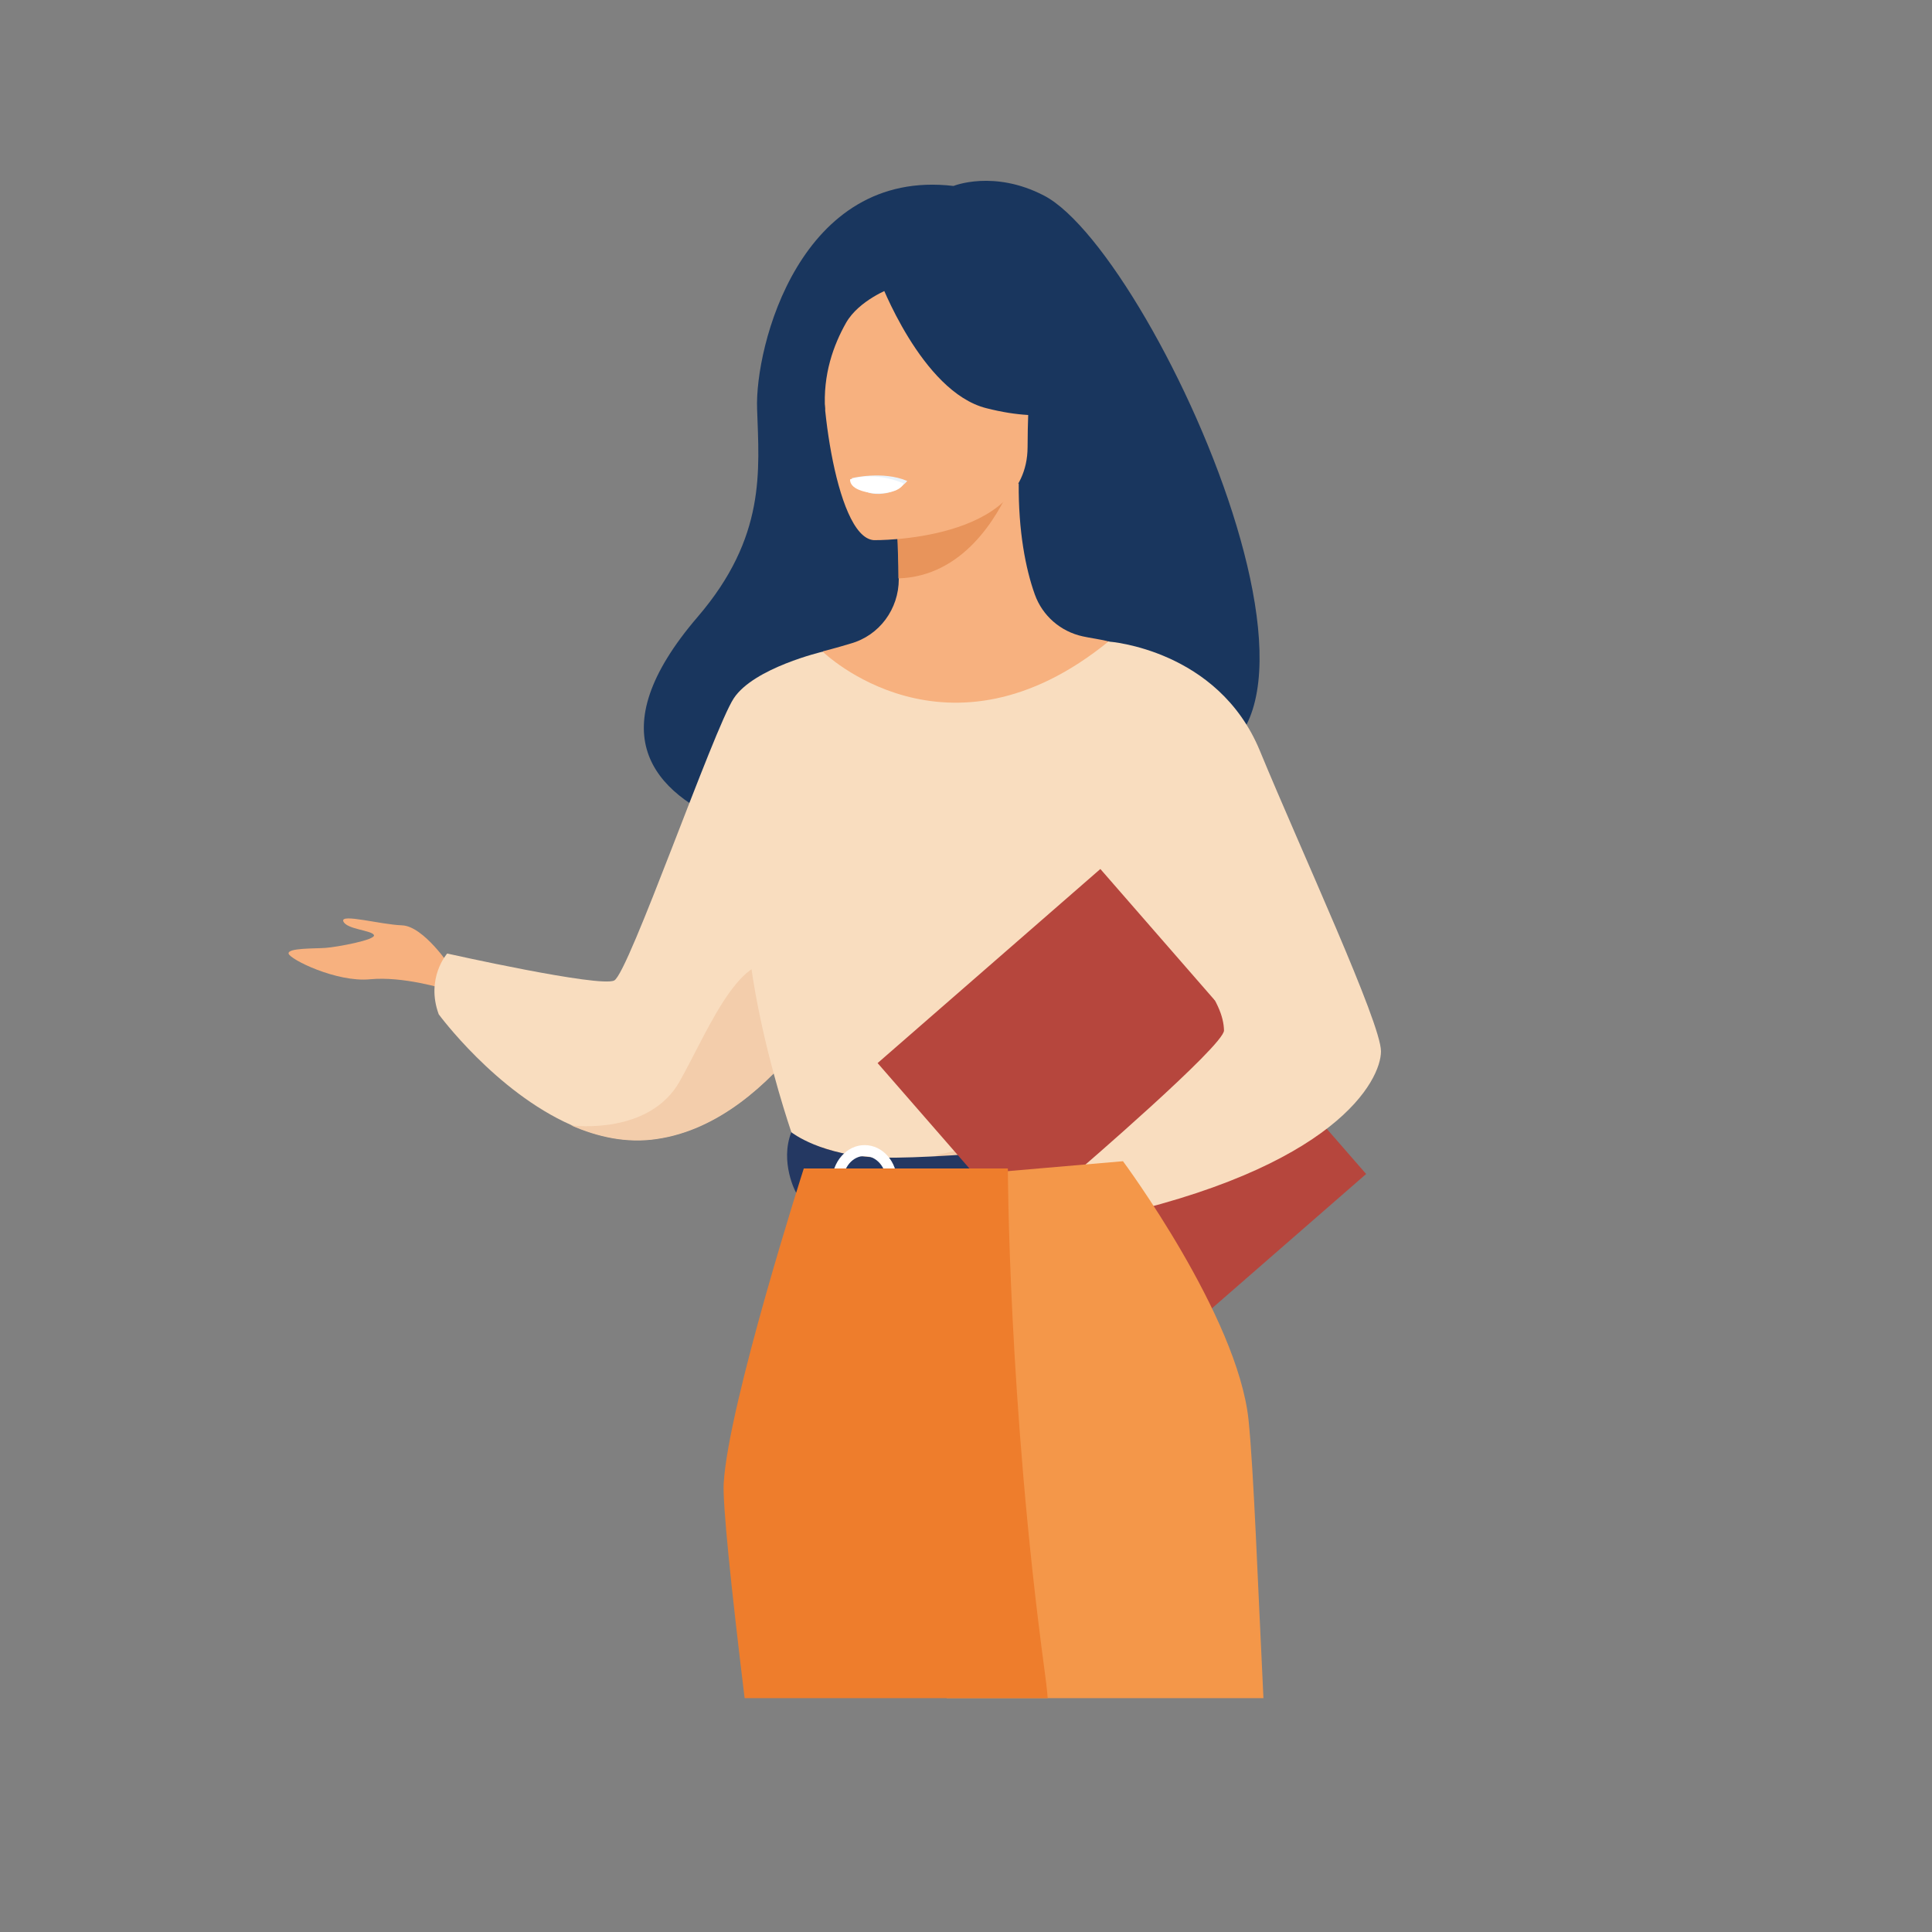 <?xml version="1.0" encoding="utf-8"?>
<!-- Generator: Adobe Illustrator 27.2.0, SVG Export Plug-In . SVG Version: 6.00 Build 0)  -->
<!DOCTYPE svg PUBLIC "-//W3C//DTD SVG 1.1//EN" "http://www.w3.org/Graphics/SVG/1.1/DTD/svg11.dtd">
<svg version="1.1" xmlns:x="http://ns.adobe.com/Extensibility/1.0/" xmlns:i="http://ns.adobe.com/AdobeIllustrator/10.0/" xmlns:graph="http://ns.adobe.com/Graphs/1.0/"
	 xmlns="http://www.w3.org/2000/svg" xmlns:xlink="http://www.w3.org/1999/xlink" x="0px" y="0px" viewBox="0 0 480 480"
	 style="enable-background:new 0 0 480 480;" xml:space="preserve">
<rect x="0" y="0" width="480" height="480" fill="#808080" stroke="none"/>
<style type="text/css">
	.st0{display:none;}
	.st1{display:inline;}
	.st2{fill:#DA8C8E;}
	.st3{fill:#C5C5C4;}
	.st4{fill:#233263;}
	.st5{fill:#F6B233;}
	.st6{fill:#FFFFFF;}
	.st7{fill:#1A213D;}
	.st8{clip-path:url(#XMLID_00000031911621036809533550000013330044165081867710_);fill:#1A213D;}
	.st9{fill:#F7B17F;}
	.st10{fill:#243862;}
	.st11{fill:#EE9960;}
	.st12{fill:#2D3A64;}
	.st13{display:inline;fill:#DBAF8F;}
	.st14{display:inline;fill:#EECBAB;}
	.st15{display:inline;fill:#EAF3FA;}
	.st16{fill:#B5C1CF;}
	.st17{display:inline;fill:#EF9A4B;}
	.st18{fill:#2C488C;}
	.st19{fill:#19365E;}
	.st20{fill:#F9DDBF;}
	.st21{fill:#F3CDAB;}
	.st22{fill:#E8945B;}
	.st23{fill:#EAF3FA;}
	.st24{fill:#B6463D;}
	.st25{fill:#F49749;}
	.st26{fill:#EE7D2C;}
</style>
<g id="Ebene_1" class="st0">
	<g class="st1">
		<g>
			<path class="st2" d="M349.5,375.9c0,0,11.5,17.7,11.5,18.7c0,1-3.6,21.2-12.6,22.6c-6.7,1.1-16.2-3.6-16.5-7
				c-0.3-3.5,0-19.8,0-19.8l-2.4-6.8L349.5,375.9z"/>
			<g>
				<path class="st3" d="M375.2,383.4l-1.6-2.8l47.6-26.8c0.8-0.4,1.8-0.2,2.2,0.6l0,0c0.4,0.8,0.2,1.8-0.6,2.2L375.2,383.4z"/>
				<line class="st4" x1="373.8" y1="390.3" x2="373.8" y2="390.3"/>
				<path class="st4" d="M377.5,387.7l-6.4-11.3c-0.6-1.1-2-1.5-3.1-0.9l0,0c-1.1,0.6-1.5,2-0.9,3.1l1.5,2.6c0,0,0,0,0,0
					c-1.3,0.2-4.3,0.6-6.2,0c0,0,0,0,0,0l-26.3,14.8c-3.2,1.8-4.5,5.8-2.8,9c1.8,3.4,6,4.6,9.3,2.8L369,393c0,0,0,0,0,0
					c0.6-2,2.4-4.3,3.3-5.3c0,0,0,0,0,0l1.3,2.2c0.6,1.1,2,1.5,3.1,0.9l0,0C377.8,390.2,378.2,388.8,377.5,387.7z"/>
				<path class="st4" d="M420.7,356.1c-0.1,0-0.1,0-0.1-0.1c0-0.1,0-0.2,0.1-0.2l2.7-1.5c0.1,0,0.2,0,0.2,0.1c0,0.1,0,0.2-0.1,0.2
					L420.7,356.1C420.8,356.1,420.7,356.1,420.7,356.1z"/>
			</g>
			<path class="st2" d="M354.7,385.7c0,0,5.7,16.7,1.1,15.8c-1.6-0.3-10.2-5.6-9.4-13.3S354.7,385.7,354.7,385.7z"/>
			<path class="st2" d="M352.1,403.4c0,0-8.8-5.6-12.8-4.8c-4,0.8-11.7,6-7.4,11.6c4.2,5.5,19.2,5.6,19.2,5.6L352.1,403.4z"/>
			<path class="st4" d="M349.5,407.5c-0.1,0-0.1,0-0.2,0c-5.2-2.3-12.9-7.1-13-7.1c-0.2-0.1-0.3-0.4-0.1-0.6
				c0.1-0.2,0.4-0.3,0.6-0.1c0.1,0,7.7,4.8,12.9,7c0.2,0.1,0.3,0.4,0.2,0.6C349.8,407.4,349.7,407.5,349.5,407.5z"/>
			<path class="st4" d="M348.4,411.1c0,0-0.1,0-0.1,0c-4.9-1.5-15.1-7.6-15.5-7.8c-0.2-0.1-0.3-0.4-0.1-0.6c0.1-0.2,0.4-0.3,0.6-0.1
				c0.1,0.1,10.5,6.3,15.3,7.8c0.2,0.1,0.4,0.3,0.3,0.5C348.7,410.9,348.6,411.1,348.4,411.1z"/>
			<path class="st4" d="M346.4,414.8c0,0-0.1,0-0.1,0c-5-1.4-15.1-7-15.5-7.2c-0.2-0.1-0.3-0.4-0.2-0.6c0.1-0.2,0.4-0.3,0.6-0.2
				c0.1,0.1,10.4,5.8,15.4,7.2c0.2,0.1,0.4,0.3,0.3,0.5C346.7,414.7,346.5,414.8,346.4,414.8z"/>
		</g>
		<polygon class="st2" points="244.8,160.2 204.2,160.2 209.7,120.5 237.6,120.5 		"/>
		<path class="st4" d="M256,160.2c-7.5-2.2-15.7-3.6-24.2-4.1l0-0.1c-2.5-0.1-4.9-0.1-7.3-0.1c-2.4,0-4.9,0-7.3,0.1l0,0.1
			c-8.5,0.5-16.7,1.9-24.2,4.1c-97.3,28.7-21.9,185.6-21.9,185.6h50.8h5.3H278C278,345.9,353.4,189,256,160.2z"/>
		<path class="st2" d="M224.5,144.7L224.5,144.7c-14.7,0-26.6-11.9-26.6-26.6V97.9c0-14.7,11.9-26.6,26.6-26.6h0
			c14.7,0,26.6,11.9,26.6,26.6v20.3C251.1,132.8,239.2,144.7,224.5,144.7z"/>
		<path class="st5" d="M263.7,163.3l-8.7,65.1h-62.2l-8.5-63.7c-0.3-2.1-2.6-3.3-4.5-2.3l-8.8,4.9c-1,0.5-1.6,1.6-1.6,2.7v58.4
			v117.5h110.2l-1.3-117.5v-59c0-0.8-0.4-1.5-1.1-1.8l-10.5-5.8C265.5,161,263.9,161.8,263.7,163.3z"/>
		<path class="st4" d="M224.5,103.6c-0.5,1.6-1,3.3-1.5,4.9l-1.6,4.9l-0.4,1.2c-0.1,0.4-0.3,0.9-0.3,1.2c-0.1,0.7,0.1,1.4,0.5,1.9
			c0.2,0.3,0.5,0.5,0.8,0.7c0.3,0.2,0.7,0.3,1.1,0.5c0.8,0.3,1.6,0.7,2.3,1.2l0,0.1c-0.9-0.1-1.7-0.3-2.6-0.5
			c-0.2,0-0.4-0.1-0.6-0.1c-0.2,0-0.5-0.1-0.7-0.2c-0.5-0.2-0.9-0.5-1.2-0.9c-0.7-0.8-0.9-1.9-0.7-2.9c0.1-0.5,0.3-0.9,0.5-1.3
			l0.5-1.2l1.9-4.8c0.7-1.6,1.3-3.2,2-4.8L224.5,103.6z"/>
		<path class="st4" d="M224.4,145.3c-10.4,0-17.3-6.3-17.6-6.6c-0.2-0.2-0.3-0.6,0-0.9c0.2-0.2,0.6-0.3,0.9,0
			c0.1,0.1,6.9,6.2,16.8,6.2c0,0,0.1,0,0.1,0c0.3,0,0.6,0.3,0.6,0.6C225.1,145,224.9,145.3,224.4,145.3
			C224.5,145.3,224.5,145.3,224.4,145.3z"/>
		<path class="st4" d="M203.8,86.2c0,0,1,15.7-5.8,19.9v13.3c0,0-17.1-17.2-5.4-34.2L203.8,86.2z"/>
		<path class="st4" d="M244.2,86.2c0,0-1,15.7,5.8,19.9l0.9,14.4c0,0,15.1-20.7,3.4-37.7L244.2,86.2z"/>
		<path class="st2" d="M200,158.5l5.3,3.1c11.6,6.7,25.9,6.5,37.3-0.5l4.8-2.9C247.4,158.1,229.1,149.7,200,158.5z"/>
		<path class="st5" d="M169.4,321.3c0,0-16.9,90.8-16.9,100.6h147l-20.3-106.5L169.4,321.3z"/>
		<g>
			<path class="st4" d="M195,339.7c-2.8,0-5-2.2-5-5c0-2.8,2.2-5,5-5s5,2.2,5,5C200,337.4,197.7,339.7,195,339.7z M195,331.1
				c-2,0-3.6,1.6-3.6,3.6c0,2,1.6,3.6,3.6,3.6c2,0,3.6-1.6,3.6-3.6C198.6,332.7,197,331.1,195,331.1z"/>
			<path class="st4" d="M256.5,339.7c-2.8,0-5-2.2-5-5c0-2.8,2.2-5,5-5c2.8,0,5,2.2,5,5C261.5,337.4,259.3,339.7,256.5,339.7z
				 M256.5,331.1c-2,0-3.6,1.6-3.6,3.6c0,2,1.6,3.6,3.6,3.6c2,0,3.6-1.6,3.6-3.6C260.2,332.7,258.5,331.1,256.5,331.1z"/>
		</g>
		<path class="st4" d="M262.5,324.5C262.5,324.5,262.5,324.5,262.5,324.5c-0.4,0-0.6-0.3-0.6-0.6l9.3-156.3c0-0.3,0.3-0.6,0.6-0.6
			c0.3,0,0.6,0.3,0.6,0.6L263.1,324C263.1,324.3,262.8,324.5,262.5,324.5z"/>
		<path class="st4" d="M192.3,324.5c-0.3,0-0.6-0.2-0.6-0.5l-16.3-154.6c0-0.3,0.2-0.6,0.5-0.7c0.3,0,0.6,0.2,0.7,0.5l16.3,154.6
			C193,324.2,192.7,324.5,192.3,324.5C192.4,324.5,192.3,324.5,192.3,324.5z"/>
		<path class="st4" d="M237.7,87c5.7-0.6,11.6-1.5,16.6-4.2c8.6-4.6,13.8-14.8,12.6-24.4c-7.4,2-15.2-0.1-22.7-1.9
			c-7.4-1.8-15-3.3-22.6-3.2c-7.6,0.1-15.4,2-21.6,6.4c-6.2,4.4-10.6,11.7-10.5,19.3c0,1.6,0.2,3.2,0.7,4.7c0.3,1,0.9,2.9,2.1,3.2
			c1.4,0.4,3.1,0.2,4.6,0.4c1.9,0.2,3.8,0.3,5.7,0.4c7.5,0.4,15,0.5,22.4,0.2C229.3,87.7,233.5,87.4,237.7,87z"/>
		<g>
			<g>
				
					<ellipse transform="matrix(0.924 -0.383 0.383 0.924 -21.233 105.416)" class="st2" cx="254.4" cy="106.1" rx="7" ry="7"/>
				<path class="st4" d="M250.6,108.5c-0.1-1,0.2-1.9,0.6-2.8c0.5-0.9,1.2-1.7,2.2-2.1c0.9-0.5,2-0.6,3-0.4c1,0.2,1.9,0.6,2.7,1.1
					c-1-0.1-1.9-0.2-2.7-0.2c-0.9,0-1.7,0.2-2.4,0.5c-0.7,0.3-1.4,0.9-1.9,1.6C251.5,106.9,251,107.7,250.6,108.5z"/>
			</g>
			<g>
				<ellipse transform="matrix(0.973 -0.23 0.23 0.973 -19.75 47.445)" class="st2" cx="193.9" cy="108.5" rx="7" ry="7"/>
				<path class="st4" d="M197.6,111c-0.4-0.9-0.9-1.6-1.4-2.3c-0.5-0.7-1.2-1.2-1.9-1.6c-0.7-0.4-1.5-0.5-2.4-0.5
					c-0.9,0-1.8,0.1-2.7,0.2c0.8-0.6,1.7-1,2.7-1.1c1-0.2,2.1-0.1,3,0.4c1,0.5,1.7,1.3,2.2,2.1C197.5,109,197.7,110,197.6,111z"/>
			</g>
		</g>
		<g>
			<path class="st6" d="M221.9,98.5l-4.6,12.3c-0.5,1.4-2.1,2.2-3.5,1.7c-3.3-1.1-9.2-3.6-14.7-8.4v-5.6H221.9z"/>
			<path class="st6" d="M225.2,98.5l4.6,12.3c0.5,1.4,2.1,2.2,3.5,1.7c3.3-1.1,9.2-3.6,14.7-8.4v-5.6H225.2z"/>
			<polygon class="st4" points="220.1,98.5 227,98.5 226.6,102.3 220.5,102.3 			"/>
		</g>
		<path class="st6" d="M215.9,129.9c0,0,13.6-0.9,15.7-2.1c0,0-4.3,3.6-7.1,3.4S215.9,129.9,215.9,129.9z"/>
		<g>
			<g>
				<path class="st7" d="M263.7,243.5L255,233l6.4-4l3.2,12.8l0.5,0.7L263.7,243.5z M257.6,233.4l4.5,5.5l-1.8-7.2L257.6,233.4z"/>
				<g>
					<defs>
						<path id="XMLID_1_" d="M290.1,184.4l-43.4,13.9c-0.6,0.2-1.1,0.5-1.5,0.9l-13.4,12.7c-1,0.9-1.4,2.3-1.2,3.6l8.3,43.7
							c0.1,0.3,0.2,0.7,0.3,1c1.6,3.4,11.5,23.5,13.2,22.9l21.2-8.3c2-0.8,3-3.1,2.2-5.1l-0.3-0.6c-0.8-2-3.1-3-5.1-2.2h0
							c-1.8,0.7-3.9,0-4.9-1.7l-7.9-13.6c-0.4-0.7-0.6-1.5-0.5-2.4l1.3-14.5c0.1-1.5,1.1-2.8,2.5-3.3l33.6-13.1
							c1.4-0.5,2.4-1.8,2.5-3.3l1.6-17c0.1-0.6,0-1.2-0.3-1.8l-3.6-9.3C294.3,184.8,292.1,183.8,290.1,184.4z"/>
					</defs>
					<use xlink:href="#XMLID_1_"  style="overflow:visible;fill:#ED677B;"/>
					<clipPath id="XMLID_00000021108755711423235490000003810027889250666142_">
						<use xlink:href="#XMLID_1_"  style="overflow:visible;"/>
					</clipPath>
					<path style="clip-path:url(#XMLID_00000021108755711423235490000003810027889250666142_);fill:#1A213D;" d="M231.7,226
						c-1.6,0-4.1-1.8-5.1-4.4c-1.4-3.5,0.4-7.5,3.9-8.8l29.1-11.4c3.5-1.4,7.5,0.4,8.8,3.9c0.7,1.7,0.6,3.4-0.2,4.9
						c-0.7,1.4-2.5,3.2-6.4,4L233,225.4C232.7,225.8,232.3,226,231.7,226C231.8,226,231.7,226,231.7,226z M262.1,202.7
						c-0.6,0-1.2,0.1-1.9,0.3l-29.1,11.4c-2.6,1-3.9,4-2.9,6.6c0.8,2.1,2.7,3.2,3.4,3.3l0.1-0.2l29.7-11.6c2.7-0.6,4.5-1.6,5.4-3.2
						c0.7-1.3,0.5-2.6,0.1-3.4C266.1,203.9,264.1,202.7,262.1,202.7z"/>
					<path style="clip-path:url(#XMLID_00000021108755711423235490000003810027889250666142_);fill:#1A213D;" d="M295.1,205
						l-9.1-23.3l9.6-2.5l9.1,23.3L295.1,205z M288.3,182.9l7.8,20.1l6.2-1.6l-7.8-20.1L288.3,182.9z"/>
					<path style="clip-path:url(#XMLID_00000021108755711423235490000003810027889250666142_);fill:#1A213D;" d="M261.1,265.3
						c-3.5,0-6.8-2.1-8.1-5.6l-2.7-6.9c-0.8-2.2-0.8-4.5,0.1-6.7c0.9-2.1,2.6-3.8,4.8-4.6l4.5-1.8l9,23.1l-4.5,1.8
						C263.2,265.1,262.2,265.3,261.1,265.3z M264,263.9L264,263.9L264,263.9z M258.8,242l-2.9,1.1c-1.7,0.7-3.1,2-3.9,3.7
						c-0.8,1.7-0.8,3.6-0.1,5.4l2.7,6.9c1.4,3.6,5.5,5.4,9.1,4l2.9-1.1L258.8,242z"/>
				</g>
				<path class="st4" d="M278.6,192.4l6-2.4c0.3-0.1,0.4-0.4,0.3-0.7l0,0c-0.1-0.3-0.4-0.4-0.7-0.3l-6,2.4c-0.3,0.1-0.4,0.4-0.3,0.7
					l0,0C278.1,192.4,278.4,192.5,278.6,192.4z"/>
				<path class="st4" d="M279.7,195.1l6-2.4c0.3-0.1,0.4-0.4,0.3-0.7l0,0c-0.1-0.3-0.4-0.4-0.7-0.3l-6,2.4c-0.3,0.1-0.4,0.4-0.3,0.7
					l0,0C279.1,195,279.4,195.2,279.7,195.1z"/>
				<path class="st4" d="M280.7,197.7l6-2.4c0.3-0.1,0.4-0.4,0.3-0.7l0,0c-0.1-0.3-0.4-0.4-0.7-0.3l-6,2.4c-0.3,0.1-0.4,0.4-0.3,0.7
					l0,0C280.2,197.7,280.5,197.8,280.7,197.7z"/>
				<path class="st4" d="M281.8,200.4l6-2.4c0.3-0.1,0.4-0.4,0.3-0.7l0,0c-0.1-0.3-0.4-0.4-0.7-0.3l-6,2.4c-0.3,0.1-0.4,0.4-0.3,0.7
					l0,0C281.2,200.4,281.5,200.5,281.8,200.4z"/>
				<path class="st4" d="M282.8,203.1l6-2.4c0.3-0.1,0.4-0.4,0.3-0.7l0,0c-0.1-0.3-0.4-0.4-0.7-0.3l-6,2.4c-0.3,0.1-0.4,0.4-0.3,0.7
					l0,0C282.2,203,282.5,203.2,282.8,203.1z"/>
				<path class="st4" d="M283.8,205.7l6-2.4c0.3-0.1,0.4-0.4,0.3-0.7l0,0c-0.1-0.3-0.4-0.4-0.7-0.3l-6,2.4c-0.3,0.1-0.4,0.4-0.3,0.7
					l0,0C283.3,205.7,283.6,205.8,283.8,205.7z"/>
				<path class="st4" d="M284.9,208.4l6-2.4c0.3-0.1,0.4-0.4,0.3-0.7l0,0c-0.1-0.3-0.4-0.4-0.7-0.3l-6,2.4c-0.3,0.1-0.4,0.4-0.3,0.7
					l0,0C284.3,208.3,284.6,208.5,284.9,208.4z"/>
				<path class="st4" d="M285.9,211l6-2.4c0.3-0.1,0.4-0.4,0.3-0.7l0,0c-0.1-0.3-0.4-0.4-0.7-0.3l-6,2.4c-0.3,0.1-0.4,0.4-0.3,0.7
					l0,0C285.3,211,285.6,211.1,285.9,211z"/>
				<path class="st4" d="M286.9,213.7l6-2.4c0.3-0.1,0.4-0.4,0.3-0.7l0,0c-0.1-0.3-0.4-0.4-0.7-0.3l-6,2.4c-0.3,0.1-0.4,0.4-0.3,0.7
					l0,0C286.4,213.7,286.7,213.8,286.9,213.7z"/>
				<path class="st4" d="M288,216.4l6-2.4c0.3-0.1,0.4-0.4,0.3-0.7l0,0c-0.1-0.3-0.4-0.4-0.7-0.3l-6,2.4c-0.3,0.1-0.4,0.4-0.3,0.7
					l0,0C287.4,216.3,287.7,216.5,288,216.4z"/>
				<polygon class="st6" points="297.2,192.2 337.8,176.3 339,170.8 295.4,187.8 				"/>
				<path class="st4" d="M304.4,193.3l12.2-4.8c0.8-0.3,1.1-1.2,0.8-1.9l-3.5-8.9c-0.3-0.8-1.2-1.1-1.9-0.8l-12.2,4.8
					c-0.8,0.3-1.1,1.2-0.8,1.9l3.5,8.9C302.8,193.2,303.7,193.6,304.4,193.3z"/>
			</g>
			<g>
				<path class="st4" d="M154.8,188c0,0-77.6,107.8-37.2,140.8c24.9,20.4,123.7-53.1,123.7-53.1l-15.9-24l-59.5,20.7L154.8,188z"/>
				<path class="st7" d="M119.7,301.5c-0.2,0-0.3,0-0.5-0.1c-0.4-0.3-0.5-0.8-0.3-1.2c3.3-5.3,12.8-11.9,28.2-19.7
					c11.4-5.7,21.9-10,22-10c0.4-0.2,0.9,0,1.1,0.5c0.2,0.4,0,0.9-0.5,1.1c-0.4,0.2-41.7,16.9-49.4,29
					C120.2,301.3,119.9,301.5,119.7,301.5z"/>
				<g>
					<path class="st2" d="M227,254.1l9.1-5.4c4.7-3.9,10.9-5.6,16.9-4.6l4.8,0.8c0,0,5.5,13.8,5.9,16.4c0.3,2.6-20.9,5.7-20.9,5.7
						l-4.7,3.7L227,254.1z"/>
					<g>
						<path class="st4" d="M250.9,250.4c-0.2,0-0.4-0.2-0.4-0.4c0-0.2,0.2-0.4,0.4-0.5l8.2-0.6c0.2,0,0.4,0.2,0.5,0.4
							c0,0.2-0.2,0.4-0.4,0.5L250.9,250.4C250.9,250.4,250.9,250.4,250.9,250.4z"/>
						<path class="st4" d="M252.9,255c-0.2,0-0.4-0.2-0.4-0.4c0-0.2,0.1-0.4,0.4-0.5l7.9-0.9c0.2,0,0.4,0.1,0.5,0.4
							c0,0.2-0.1,0.4-0.4,0.5L252.9,255C253,255,252.9,255,252.9,255z"/>
						<path class="st4" d="M254.7,260c-0.2,0-0.4-0.1-0.4-0.3c0-0.2,0.1-0.5,0.3-0.5l7.8-1.5c0.2,0,0.5,0.1,0.5,0.3
							c0,0.2-0.1,0.5-0.3,0.5L254.7,260C254.7,260,254.7,260,254.7,260z"/>
					</g>
				</g>
			</g>
		</g>
		<path class="st4" d="M304,214.7l25.2,85.9l27.8,79.6l-29.9,11.7c0,0-40.4-67-45.6-88.4C276.2,282.1,304,214.7,304,214.7z"/>
		<path class="st4" d="M227,323.3c-2.1,0-4.2,0-6.3,0c-4.6,0-9.2,0-13.8,0c-4.6,0-9.3,0-13.9,0c-2.2,0-4.5,0-6.7,0
			c-3.2,0-6,2.2-6.8,5.3c-0.3,1.2-0.2,2.4,0,3.6c0.1,0.9,0.2,1.8,0.4,2.7c0.6,4.2,1.4,8.4,2.4,12.5c1.2,4.9,2.8,9.6,4.8,14.2
			c2.1,4.8,4.6,9.4,7.8,13.5c3.2,4.1,7.1,7.8,11.6,10.5c4.9,2.9,10.5,4.7,16.2,5.2c6.1,0.6,12.4,0,18.1-2.1
			c5.1-1.8,9.7-4.7,13.7-8.4c3.8-3.6,7-7.9,9.5-12.5c2.5-4.5,4.5-9.3,6.1-14.2c1.4-4.4,2.6-8.9,3.5-13.5c0.4-1.9,0.7-3.9,1-5.8
			c0.3-2.2,0.9-4.6,0-6.8c-1.1-2.6-3.7-4.3-6.5-4.3c-0.8,0-1.6,0-2.3,0c-3.9,0-7.7,0-11.6,0c-4.9,0-9.9,0-14.8,0
			c-3.6,0-7.2,0-10.8,0C228.1,323.3,227.5,323.3,227,323.3c-0.8,0-0.8,1.3,0,1.3c2,0,4,0,6,0c4.5,0,9,0,13.5,0c4.7,0,9.3,0,14,0
			c2.5,0,5,0,7.5,0c2.4,0,4.6,1.4,5.4,3.6c0.5,1.2,0.4,2.5,0.2,3.8c-0.1,0.9-0.2,1.5-0.3,2.4c-0.6,4.1-1.4,8.2-2.4,12.2
			c-1.2,4.7-2.7,9.4-4.6,13.9c-2,4.7-4.5,9.3-7.6,13.4c-3.1,4.1-6.9,7.7-11.2,10.4c-4.7,2.9-10.1,4.7-15.6,5.3
			c-6,0.6-12.1,0.1-17.8-1.8c-5-1.7-9.5-4.5-13.3-8.1c-3.7-3.5-6.8-7.7-9.3-12.1c-2.5-4.4-4.4-9.1-6-13.9c-1.4-4.4-2.5-8.9-3.4-13.4
			c-0.4-1.9-0.7-3.8-1-5.8c-0.1-0.8-0.2-1.6-0.3-2.4c-0.1-1.2-0.3-2.4,0.1-3.6c0.8-2.4,3-3.9,5.5-3.9c0.8,0,1.6,0,2.4,0
			c3.8,0,7.7,0,11.5,0c4.9,0,9.7,0,14.6,0c3.5,0,7,0,10.5,0c0.5,0,1,0,1.5,0C227.8,324.6,227.8,323.3,227,323.3z"/>
	</g>
	<path class="st9" d="M105.9,301.6c0,0-21.9-3.9-26.2-7.2c-4.2-3.3-1.5-5-0.2-10.6c2.6-10.9,0.9-5,5.4-5.5c4.4-0.5,1-3.3,1-5.5
		c0-2.2-1-4.5,3-4.1c4,0.4,13.5,13.1,21.5,17.8C118.4,291.4,105.9,301.6,105.9,301.6z"/>
	<path class="st10" d="M312.1,174.2c0,0,23.4,98.5-63.9,174.6c-27.2,23.8-146-46.3-146-46.3s0.3-11.8,11.5-16.7
		c0,0,93.6,14.2,104.7,15.1c9.8,0.8,29.8-79.4,53.9-106.3C291,174,312.1,174.2,312.1,174.2z"/>
	<path class="st9" d="M362,170.7c0,0-49.8,24.1-78.6,15.1c0,0,7.1-8.9,19.5-15.6c-1-5.8-1.8-10.8-2.2-15c-1.2-9.8-1.2-15.3-1.2-15.3
		l19.2-15.1l18.2-14.5C335.5,151,362,170.7,362,170.7z"/>
	<path class="st11" d="M337.2,125.9c0,0-12.6,23-36.6,29.4c-1.2-9.8-1.2-15.3-1.2-15.3l19.2-15.1L337.2,125.9z"/>
	<path class="st9" d="M290.7,139.3c0,0,47.6,7.8,52-21.5c4.5-29.2,13.6-47.9-16.6-54.1c-30.2-6.2-37.8,4.1-41.7,13.5
		C280.5,86.6,278.4,136.5,290.7,139.3z"/>
	<path class="st12" d="M360,60.2c0.4-0.5,1.4-0.9,3.6-1c0,0-1.8-1.1-4.1-1.2c-0.5-3.1-2.1-8.5-7.4-9.9c0,0,2.8,1.5,3.2,4.8
		c-6.1-6.3-19.3-10.9-55.7-8c-48,3.8-32.2,34.5-26,38.2c6.2,3.7,21.9-6.4,33.5-5.5c11.6,0.9,13.8,17.7,17.7,20
		c3.9,2.3,2.4-1.8,7.7-4.2c5.3-2.4,5.8,6.4,4.3,12.1c-1.5,5.7,5.8,13.3,5.8,13.3s0,0,7.4-8c7.4-8,14.3-41.6,11-48.8
		C360.6,61.5,360.3,60.9,360,60.2z"/>
	<path class="st10" d="M384.8,361.8c-0.3-15.5-0.1-32.8,1-51.2c0.1-1.2,0.1-2.5,0.2-3.7c-4.5-22.4-11.4-42.3-21.4-42.9
		C364.6,264,334.6,311.1,384.8,361.8z"/>
	<g>
		
			<rect x="79.5" y="226.5" transform="matrix(0.973 0.23 -0.23 0.973 71.182 -21.782)" class="st13" width="99.4" height="137.1"/>
		
			<rect x="77" y="225.9" transform="matrix(0.973 0.23 -0.23 0.973 70.982 -21.225)" class="st14" width="99.4" height="137.1"/>
		
			<rect x="83.8" y="235.3" transform="matrix(0.973 0.23 -0.23 0.973 70.981 -21.225)" class="st15" width="85.8" height="118.3"/>
		<g class="st1">
			<g>
				<path class="st16" d="M169.8,262.3c-0.1,0-0.2,0-0.3,0l-64.2-15.1c-0.8-0.2-1.3-1-1.1-1.8c0.2-0.8,1-1.3,1.8-1.1l64.2,15.1
					c0.8,0.2,1.3,1,1.1,1.8C171.1,261.8,170.5,262.3,169.8,262.3z"/>
			</g>
			<g>
				<path class="st16" d="M167.1,271.3c-0.1,0-0.2,0-0.3,0l-64.2-15.1c-0.8-0.2-1.3-1-1.1-1.8c0.2-0.8,1-1.3,1.8-1.1l64.2,15.1
					c0.8,0.2,1.3,1,1.1,1.8C168.4,270.9,167.8,271.3,167.1,271.3z"/>
			</g>
			<g>
				<path class="st16" d="M164.3,280.4c-0.1,0-0.2,0-0.3,0l-64.2-15.1c-0.8-0.2-1.3-1-1.1-1.8c0.2-0.8,1-1.3,1.8-1.1l64.2,15.1
					c0.8,0.2,1.3,1,1.1,1.8C165.6,279.9,165,280.4,164.3,280.4z"/>
			</g>
			<g>
				<path class="st16" d="M161.7,289.4c-0.1,0-0.2,0-0.3,0l-64.2-15.1c-0.8-0.2-1.3-1-1.1-1.8c0.2-0.8,1-1.3,1.8-1.1l64.2,15.1
					c0.8,0.2,1.3,1,1.1,1.8C163,289,162.4,289.4,161.7,289.4z"/>
			</g>
		</g>
		<path class="st17" d="M155.9,244.7l-33.2-7.8c-1-0.2-1.6-1.2-1.4-2.2l2.6-11.1c0.2-1,1.2-1.6,2.2-1.4l33.2,7.8
			c1,0.2,1.6,1.2,1.4,2.2l-2.6,11.1C157.9,244.3,156.9,245,155.9,244.7z"/>
	</g>
	<path class="st9" d="M87.5,283.8c1.1-4-3.2-15.4-5.4-16.8c-2.2-1.4-4.7,4.7-6.8,12.2c-2.1,7.5-1,14.1,0.7,14.4
		C77.6,293.8,86.4,287.4,87.5,283.8z"/>
	<path class="st18" d="M388,421.9c-0.2-2.6-0.4-5.6-0.6-9.1c-0.9-12.4-2.2-30.1-2.6-51c-0.8-39.3,1.7-48.3,1.7-75
		c0.2-37.1-5.4-105.3-35.1-127.1c-2-1.5-14.4,4.5-25.9,10c-10.5,5.1-21,5.7-30.9,3.7l-9.9,8.7c-12.1,11-25.3,26.1-31.2,49
		c-4.9,19.4-7.7,54.4-9.3,90.8c-1.3,29-1.7,53.7-1.7,54.3c-0.2,17.4-0.3,33.3-0.2,45.8H388z"/>
	<path class="st18" d="M402,421.9h31.9c5.2-23.3,11-50.7,10.7-57.1c-0.5-11.5-26.4-135.3-48.8-169.3c-14.4-21.9-44.5-36.2-44.5-36.2
		s-13.1,41.2-22.1,63.8c-8.9,22.7,70.6,128.9,73.1,134.2C404,361,402.9,396.9,402,421.9z"/>
</g>
<g id="Ebene_2">
	<path class="st19" d="M259.4,48.6c-12.5-6.5-22.5-2.4-22.5-2.4c-38.2-4.5-49.4,40.1-48.8,55.4c0.5,15.3,2.3,31.8-14.8,51.7
		c-49.3,57.5,53.9,60.1,53.9,60.1c0.9-46,56-29.2,53.6-24.5C351.4,205.9,287.8,63.4,259.4,48.6z"/>
	<path class="st9" d="M112,240.3c0,0-6.7-10.2-12.1-10.4c-5.4-0.2-15.4-3-14.6-1c0.8,2,7,2.2,7.6,3.4c0.6,1.2-9.2,3-12,3.2
		c-2.8,0.2-9.4,0-9.2,1.4c0.2,1.4,11.9,7.2,20.2,6.4c8.3-0.8,18.5,2.4,18.5,2.4L112,240.3z"/>
	<path class="st20" d="M209.2,243.6c0,0-3.7,7.2-10.3,15.5c-8,10-20.3,21.6-35.8,23.8c-7.4,1.1-14.6-0.5-21.2-3.4c0,0,0,0,0,0
		C123.1,271.2,109,252,109,252c-3.3-9,2.1-15.1,2.1-15.1s37.9,8.5,41.5,6.7c3.6-1.8,24.7-62.5,29.7-70.1c5-7.6,22.1-11.6,22.1-11.6
		L209.2,243.6z"/>
	<path class="st21" d="M198.9,259.2c-8,10-20.3,21.6-35.8,23.8c-7.4,1.1-14.6-0.5-21.2-3.4c0.7,0.1,19.5,2.4,27-11
		c7.6-13.6,15.9-35.3,27.2-28.1C200.9,243.6,200.7,251.4,198.9,259.2z"/>
	<path class="st9" d="M299,336.5c-13.4-30-21.6-38.6-20-47.9c1.2-6.9-3.5-129.2-3.5-129.2c-1.6-0.5-4.8-0.9-6.5-1.3
		c-5.5-1.2-10-5.1-11.9-10.4c-2.3-6.4-4.1-15.8-4-27.6l-1.7,0.3l-28.8,5.7c0,0,0.7,9.1,0.7,17.6c0,0.1,0,0.1,0,0.2
		c0,7.4-4.8,14-12,16c-3.6,1.1-6.8,1.9-6.8,1.9s-10.6,30.2-12.6,61.2c-2,31,19.2,44.5-0.2,106.5C171.8,393,306.4,353.1,299,336.5z"
		/>
	<path class="st22" d="M222.5,126.1c0,0,0.7,9.1,0.7,17.6c16.1-0.5,24.6-15.2,28.1-23.3L222.5,126.1z"/>
	<path class="st9" d="M217.1,134.2c0,0,38.1,0.6,38.2-23.1c0-23.8,5-39.7-19.4-41.1c-24.4-1.4-29.1,7.7-31,15.6
		C202.9,93.5,207.2,133.5,217.1,134.2z"/>
	<path class="st19" d="M218.5,69.4c0,0,10.4,27.9,26.5,32c16,4.1,23-0.2,23-0.2s-12.3-9.8-14.8-26.8
		C253.1,74.4,226.4,56.2,218.5,69.4z"/>
	<path class="st19" d="M221.1,71.7c0,0-7.7,2.9-10.9,8.5c-3.1,5.5-5.8,12.8-5.2,21.8c0,0-7.9-18.9,1-29.7
		C215.4,61,221.1,71.7,221.1,71.7z"/>
	<path class="st23" d="M225.4,119.5c0,0-2.6,3.5-7.9,3.2c-4.2-0.2-5.9-3.9-5.9-3.9S219.4,116.9,225.4,119.5z"/>
	<path class="st20" d="M302.7,213.5c0,0,1,13.7,0,30c-0.6,10.9-11.6,25.4-13.2,29c-3.9,9-8.3,10.5-8.3,10.5l-34.1,8.4l-12,2.9
		L197.2,283c0,0-17.2-48.1-10.3-75.2c6.9-27.1,17.5-45.9,17.5-45.9s30.9,30.2,71.1-2.6L302.7,213.5z"/>
	<path class="st21" d="M292.7,247.9c-0.6,10.9-1.6,21-3.2,24.6c-3.9,9-8.3,10.5-8.3,10.5l-34.1,8.4l-14.8-4.4c0,0,49.5-7.5,44-50.1
		L292.7,247.9z"/>
	<path class="st6" d="M224.5,120.1c0,0-0.7,2.8-7.6,2.4c0,0-5.8-0.4-5.7-3.4C211.3,119.1,216.9,116.9,224.5,120.1z"/>
	<path class="st10" d="M196.6,281.3c0,0,7.5,6,22.5,6.3c17.9,0.4,62.1-4.6,62.1-4.6s2,5.5,1.9,11.3c0,0-54,13.6-85.3,2
		C197.7,296.3,193.7,288.7,196.6,281.3z"/>
	<g>
		<path class="st6" d="M214.8,302.9c-4.5,0-8.1-4.1-8.1-9.2c0-5.1,3.7-9.2,8.1-9.2c4.5,0,8.1,4.1,8.1,9.2
			C223,298.8,219.3,302.9,214.8,302.9z M214.8,287.2c-3,0-5.4,2.9-5.4,6.5c0,3.6,2.4,6.5,5.4,6.5s5.4-2.9,5.4-6.5
			C220.3,290.1,217.8,287.2,214.8,287.2z"/>
	</g>
	
		<rect x="242" y="227.8" transform="matrix(0.754 -0.657 0.657 0.754 -114.094 251.355)" class="st24" width="73.4" height="100.5"/>
	<path class="st9" d="M268.7,292c0,0-20.3,2.4-20.2,7.2c0.1,4.8,5.1,14.7,7.6,15.1c2.5,0.4,16.5-13.4,16.5-13.4L268.7,292z"/>
	<path class="st20" d="M275.5,159.4c0,0,27.1,1.9,37.5,27.1s30.1,67.6,30.1,74.7c0,7.1-11,29.1-70.1,41.7c0,0-6.1-6.4-5.7-11.5
		c0,0,36.9-31.7,36.8-35.4c-0.2-7-6-16.2-38.4-48.6C256.7,198.6,275.5,159.4,275.5,159.4z"/>
	<path class="st25" d="M235.2,421.9h78.7c-1.4-28.4-2.4-56.4-3.7-69.1c-2.7-25.9-31.2-64.3-31.2-64.3l-66.2,5.7
		c0,0-12,49.9-4.6,62.4C219.3,375.4,228.2,398.9,235.2,421.9z"/>
	<path class="st26" d="M260.3,421.9c-0.2-2.5-0.5-4.8-0.8-7c-9-66.8-9.1-124.6-9.1-124.6h-50.7c0,0-18.7,58.3-19.9,78.2
		c-0.3,5,1.8,25.5,5.2,53.4H260.3z"/>
</g>
</svg>
